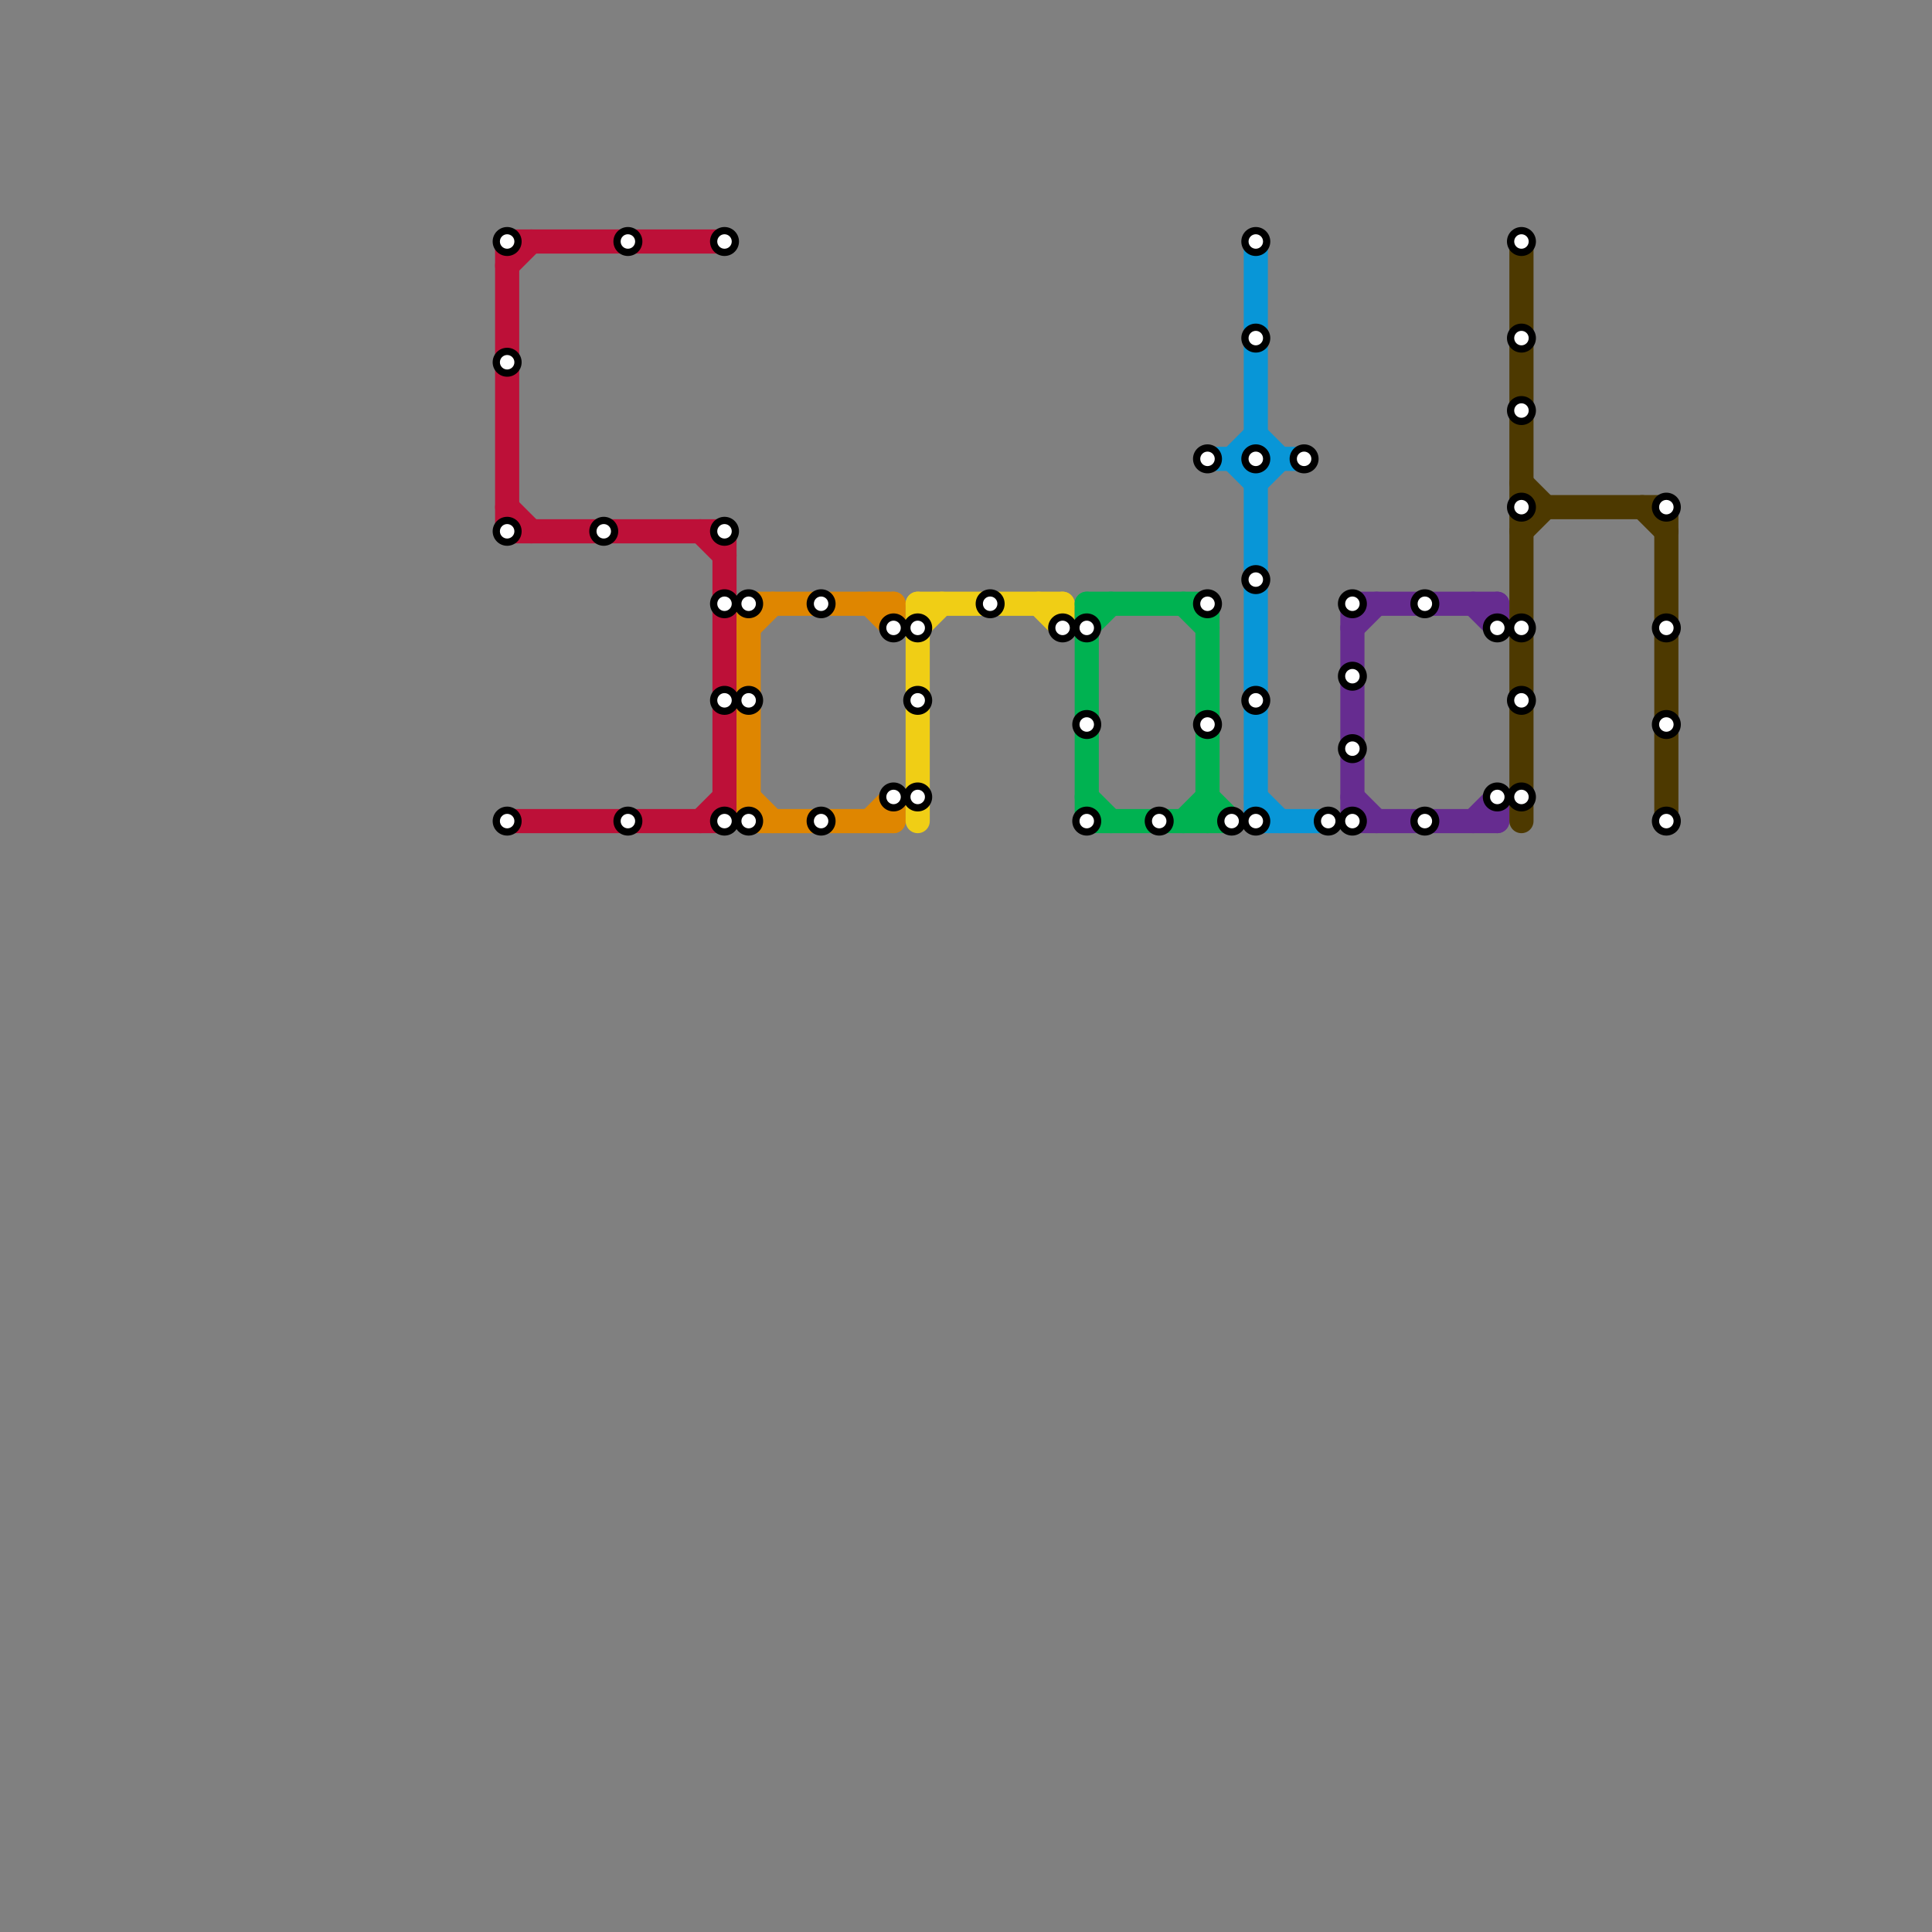 
<svg version="1.1" xmlns="http://www.w3.org/2000/svg" viewBox="0 0 80 80">
<rect x="0" y="0" width="80" height="80" fill="#808080" stroke="none"/>
<style>text { font: 1px Helvetica; font-weight: 600; white-space: pre; dominant-baseline: central; } line { stroke-width: 1; fill: none; stroke-linecap: round; stroke-linejoin: round; } .c0 { stroke: #bd1038 } .c1 { stroke: #df8600 } .c2 { stroke: #f0ce15 } .c3 { stroke: #00b251 } .c4 { stroke: #0896d7 } .c5 { stroke: #662c90 } .c6 { stroke: #4d3900 }</style><defs><g id="wm-xf"><circle r="1.2" fill="#000"/><circle r="0.9" fill="#fff"/><circle r="0.6" fill="#000"/><circle r="0.3" fill="#fff"/></g><g id="wm"><circle r="0.6" fill="#000"/><circle r="0.3" fill="#fff"/></g></defs><line class="c0" x1="21" y1="34" x2="30" y2="34"/><line class="c0" x1="21" y1="10" x2="30" y2="10"/><line class="c0" x1="21" y1="11" x2="22" y2="10"/><line class="c0" x1="29" y1="22" x2="30" y2="23"/><line class="c0" x1="29" y1="34" x2="30" y2="33"/><line class="c0" x1="30" y1="22" x2="30" y2="34"/><line class="c0" x1="21" y1="22" x2="30" y2="22"/><line class="c0" x1="21" y1="10" x2="21" y2="22"/><line class="c0" x1="21" y1="21" x2="22" y2="22"/><line class="c1" x1="31" y1="25" x2="37" y2="25"/><line class="c1" x1="31" y1="26" x2="32" y2="25"/><line class="c1" x1="31" y1="33" x2="32" y2="34"/><line class="c1" x1="36" y1="25" x2="37" y2="26"/><line class="c1" x1="37" y1="25" x2="37" y2="26"/><line class="c1" x1="31" y1="25" x2="31" y2="34"/><line class="c1" x1="36" y1="34" x2="37" y2="33"/><line class="c1" x1="37" y1="33" x2="37" y2="34"/><line class="c1" x1="31" y1="34" x2="37" y2="34"/><line class="c2" x1="43" y1="25" x2="44" y2="26"/><line class="c2" x1="44" y1="25" x2="44" y2="26"/><line class="c2" x1="38" y1="25" x2="44" y2="25"/><line class="c2" x1="38" y1="25" x2="38" y2="34"/><line class="c2" x1="38" y1="26" x2="39" y2="25"/><line class="c3" x1="45" y1="34" x2="51" y2="34"/><line class="c3" x1="49" y1="34" x2="50" y2="33"/><line class="c3" x1="45" y1="25" x2="45" y2="34"/><line class="c3" x1="45" y1="26" x2="46" y2="25"/><line class="c3" x1="50" y1="25" x2="50" y2="34"/><line class="c3" x1="45" y1="25" x2="50" y2="25"/><line class="c3" x1="50" y1="33" x2="51" y2="34"/><line class="c3" x1="49" y1="25" x2="50" y2="26"/><line class="c3" x1="45" y1="33" x2="46" y2="34"/><line class="c4" x1="52" y1="34" x2="55" y2="34"/><line class="c4" x1="51" y1="19" x2="52" y2="20"/><line class="c4" x1="52" y1="20" x2="53" y2="19"/><line class="c4" x1="52" y1="10" x2="52" y2="34"/><line class="c4" x1="51" y1="19" x2="52" y2="18"/><line class="c4" x1="52" y1="18" x2="53" y2="19"/><line class="c4" x1="52" y1="33" x2="53" y2="34"/><line class="c4" x1="50" y1="19" x2="54" y2="19"/><line class="c5" x1="61" y1="25" x2="62" y2="26"/><line class="c5" x1="56" y1="33" x2="57" y2="34"/><line class="c5" x1="56" y1="34" x2="62" y2="34"/><line class="c5" x1="56" y1="25" x2="62" y2="25"/><line class="c5" x1="56" y1="25" x2="56" y2="34"/><line class="c5" x1="62" y1="25" x2="62" y2="26"/><line class="c5" x1="61" y1="34" x2="62" y2="33"/><line class="c5" x1="56" y1="26" x2="57" y2="25"/><line class="c5" x1="62" y1="33" x2="62" y2="34"/><line class="c6" x1="63" y1="21" x2="69" y2="21"/><line class="c6" x1="63" y1="10" x2="63" y2="34"/><line class="c6" x1="69" y1="21" x2="69" y2="34"/><line class="c6" x1="63" y1="22" x2="64" y2="21"/><line class="c6" x1="68" y1="21" x2="69" y2="22"/><line class="c6" x1="63" y1="20" x2="64" y2="21"/>

<use x="21" y="10" href="#wm"/><use x="21" y="15" href="#wm"/><use x="21" y="22" href="#wm"/><use x="21" y="34" href="#wm"/><use x="25" y="22" href="#wm"/><use x="26" y="10" href="#wm"/><use x="26" y="34" href="#wm"/><use x="30" y="10" href="#wm"/><use x="30" y="22" href="#wm"/><use x="30" y="25" href="#wm"/><use x="30" y="29" href="#wm"/><use x="30" y="34" href="#wm"/><use x="31" y="25" href="#wm"/><use x="31" y="29" href="#wm"/><use x="31" y="34" href="#wm"/><use x="34" y="25" href="#wm"/><use x="34" y="34" href="#wm"/><use x="37" y="26" href="#wm"/><use x="37" y="33" href="#wm"/><use x="38" y="26" href="#wm"/><use x="38" y="29" href="#wm"/><use x="38" y="33" href="#wm"/><use x="41" y="25" href="#wm"/><use x="44" y="26" href="#wm"/><use x="45" y="26" href="#wm"/><use x="45" y="30" href="#wm"/><use x="45" y="34" href="#wm"/><use x="48" y="34" href="#wm"/><use x="50" y="19" href="#wm"/><use x="50" y="25" href="#wm"/><use x="50" y="30" href="#wm"/><use x="51" y="34" href="#wm"/><use x="52" y="10" href="#wm"/><use x="52" y="14" href="#wm"/><use x="52" y="19" href="#wm"/><use x="52" y="24" href="#wm"/><use x="52" y="29" href="#wm"/><use x="52" y="34" href="#wm"/><use x="54" y="19" href="#wm"/><use x="55" y="34" href="#wm"/><use x="56" y="25" href="#wm"/><use x="56" y="28" href="#wm"/><use x="56" y="31" href="#wm"/><use x="56" y="34" href="#wm"/><use x="59" y="25" href="#wm"/><use x="59" y="34" href="#wm"/><use x="62" y="26" href="#wm"/><use x="62" y="33" href="#wm"/><use x="63" y="10" href="#wm"/><use x="63" y="14" href="#wm"/><use x="63" y="17" href="#wm"/><use x="63" y="21" href="#wm"/><use x="63" y="26" href="#wm"/><use x="63" y="29" href="#wm"/><use x="63" y="33" href="#wm"/><use x="69" y="21" href="#wm"/><use x="69" y="26" href="#wm"/><use x="69" y="30" href="#wm"/><use x="69" y="34" href="#wm"/>
</svg>

